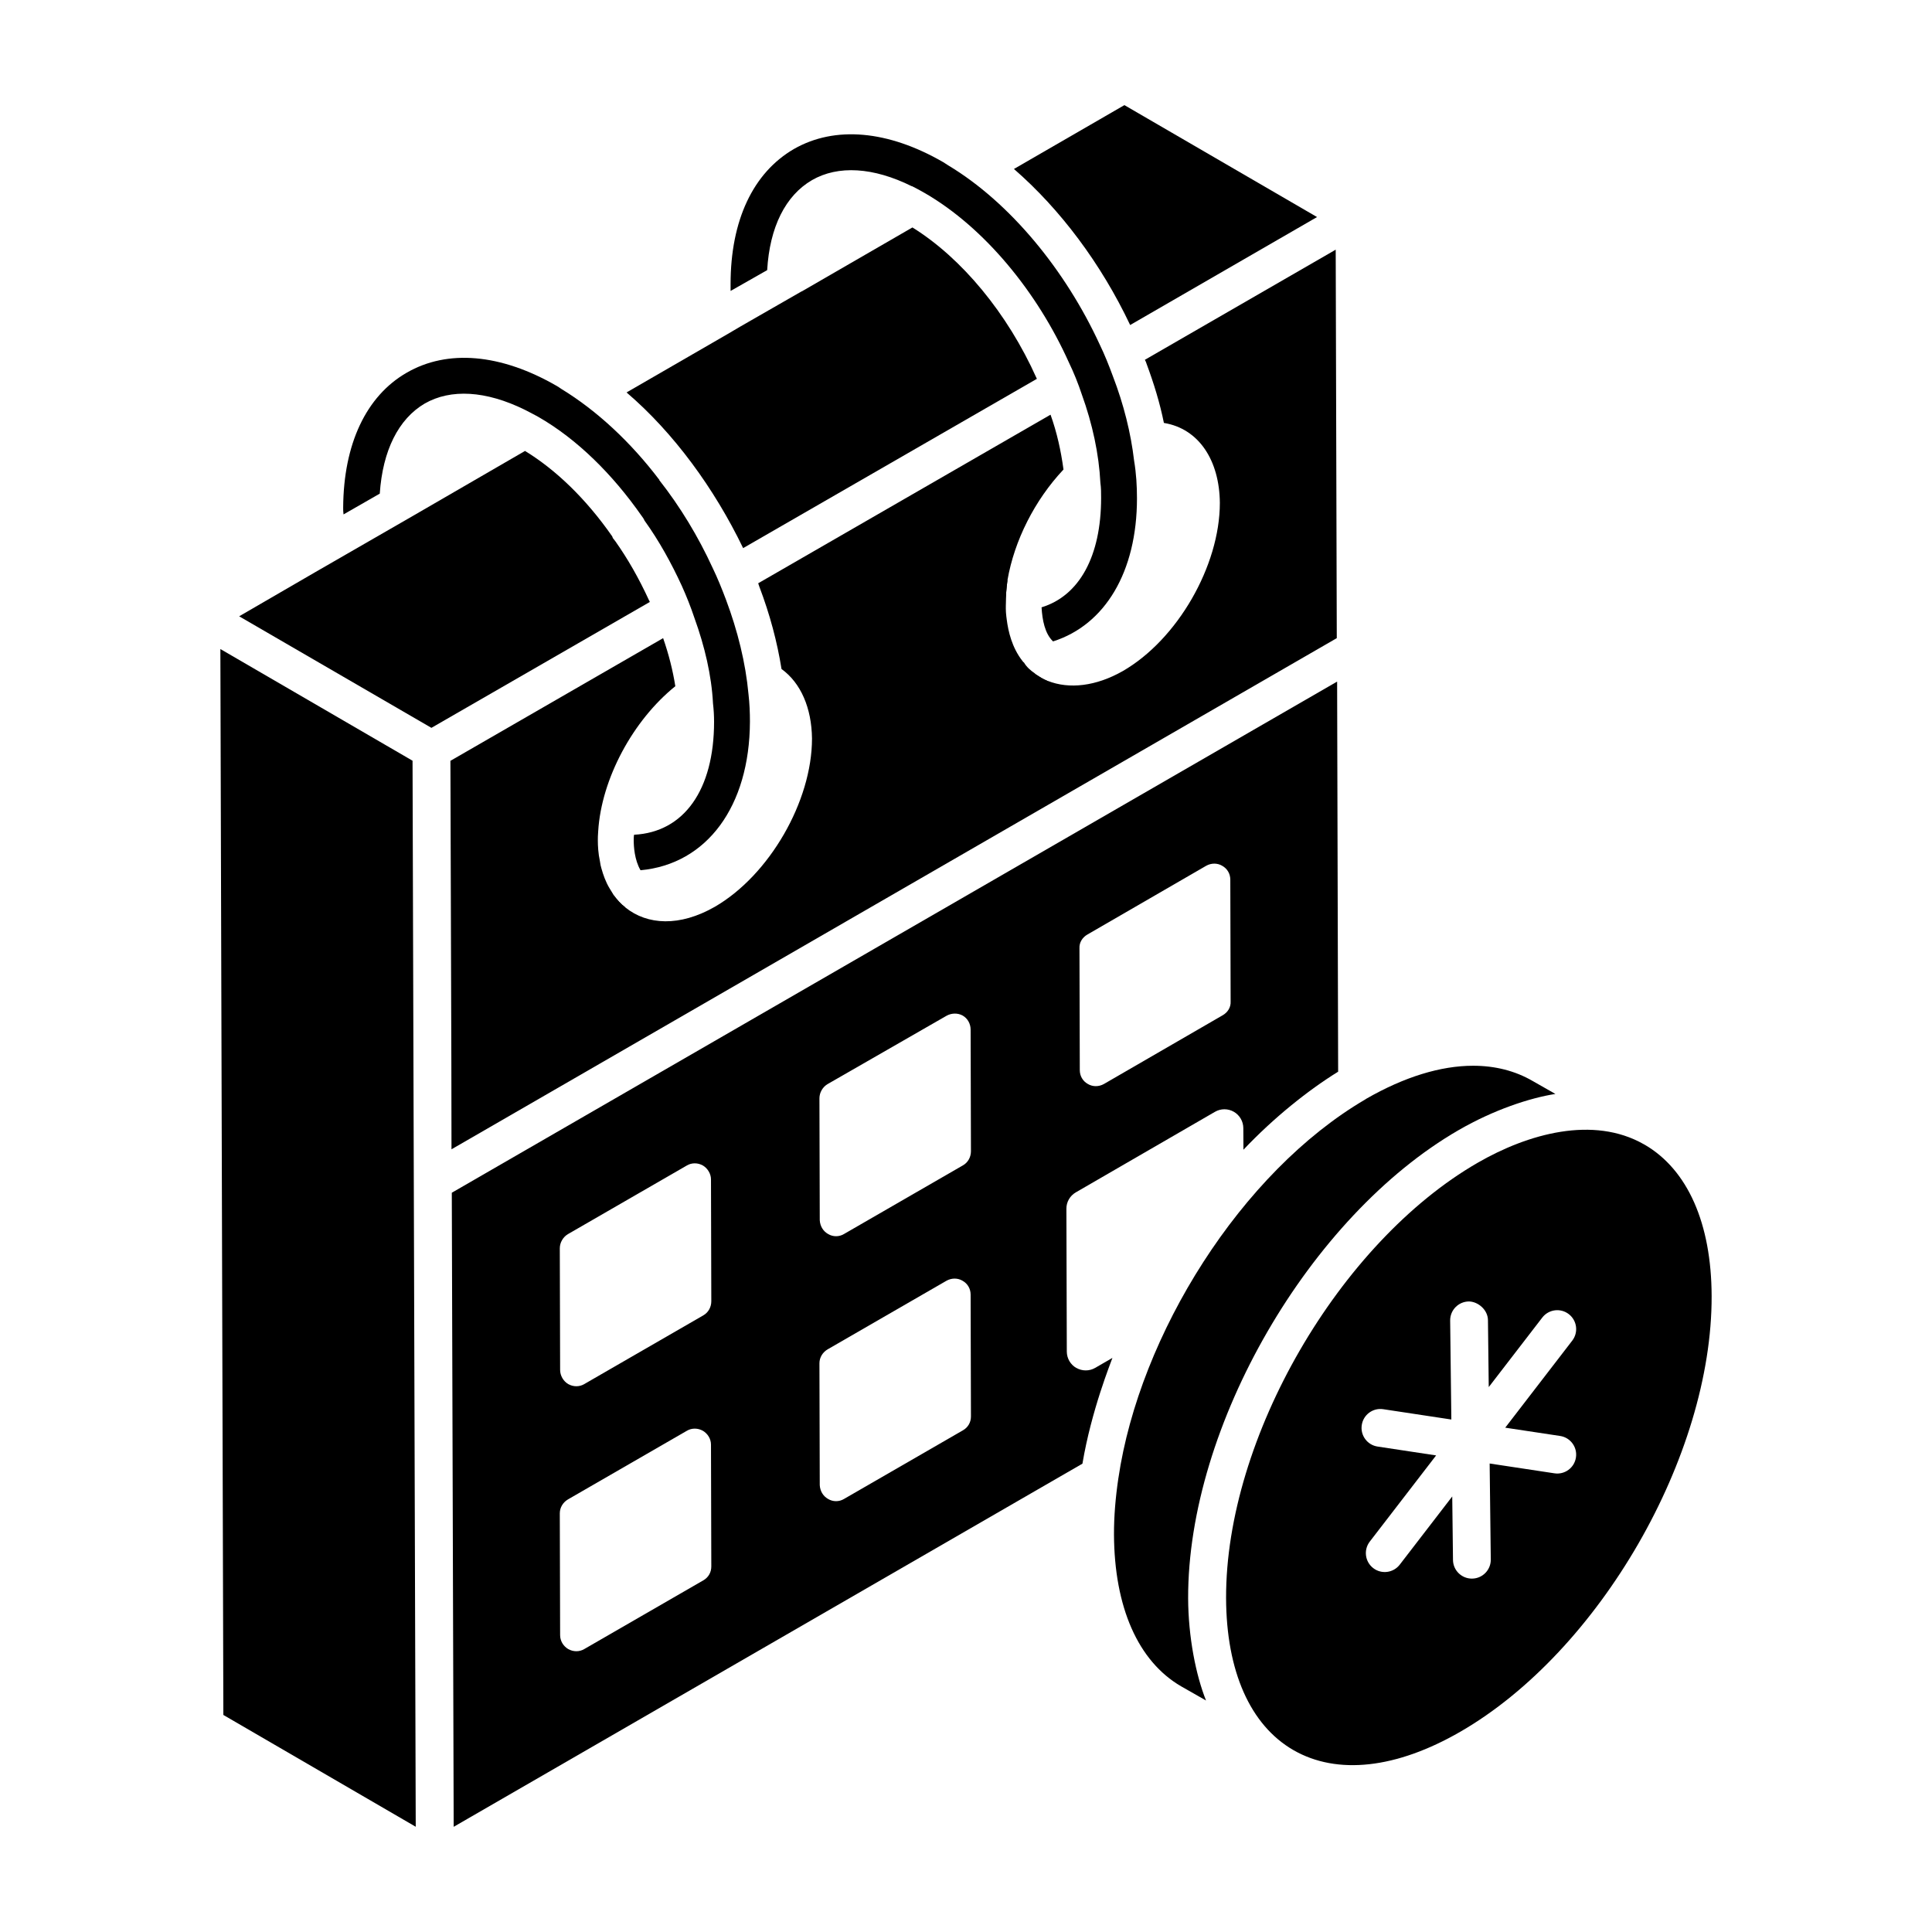<?xml version="1.0" encoding="UTF-8"?>
<!-- Uploaded to: ICON Repo, www.iconrepo.com, Generator: ICON Repo Mixer Tools -->
<svg fill="#000000" width="800px" height="800px" version="1.1" viewBox="144 144 512 512" xmlns="http://www.w3.org/2000/svg">
 <g>
  <path d="m202.4 316c0.055 18.965 0.738 263.51 0.793 282.48l50.98 29.629c-0.004-1.684-0.84-281.51-0.844-282.51 2.254 1.309-49.719-28.895-50.93-29.598z"/>
  <path d="m263.65 448.01v-0.191c0-3.516 0-22.055-0.285-102.19l56.371-32.512c1.52 4.371 2.566 8.555 3.231 12.738-11.219 9.031-19.582 24.523-20.438 38.402-0.094 1.047-0.094 1.902-0.094 2.473 0 1.426 0.094 3.422 0.57 5.609 0.094 0.664 0.191 1.234 0.379 1.805 0.477 1.711 1.141 3.613 2.188 5.324l1.047 1.711c0.855 1.234 1.902 2.375 3.137 3.328 5.801 4.656 14.355 5.133 23.672-0.191 14.449-8.363 25.762-27.945 25.762-44.582-0.094-8.078-2.945-14.734-8.078-18.441-1.141-7.129-3.043-14.355-5.894-21.863-0.094-0.285-0.191-0.57-0.285-0.855l77.473-44.676c1.711 4.754 2.758 9.602 3.422 14.449v0.094c-7.606 8.078-13.023 18.82-14.828 29.277-0.285 2.188-0.477 4.371-0.477 6.559 0 1.426 0.094 2.758 0.285 3.992 0.379 2.945 1.332 7.32 4.184 10.934 0.094 0.094 0.191 0.285 0.379 0.379 0.664 1.141 1.711 2.09 2.852 2.852l0.191 0.191c1.047 0.762 1.996 1.332 3.137 1.805h0.094c5.703 2.281 12.832 1.426 19.867-2.566 14.543-8.363 25.762-27.945 25.762-44.582-0.094-11.219-5.512-19.676-14.828-21.199-1.047-5.227-2.66-10.457-4.562-15.59-0.094-0.379-0.285-0.762-0.477-1.141l50.57-29.184 0.285 102.95-234.61 135.46v-0.094-0.094z"/>
  <path d="m316.22 303.52-57.891 33.367-50.949-29.562 20.152-11.691 26.234-15.113 29.371-17.016c8.082 4.941 16.066 12.547 23.098 22.625l0.191 0.477 0.664 0.855c3.231 4.562 6.18 9.695 8.934 15.684 0.102 0.09 0.102 0.281 0.195 0.375z"/>
  <path d="m418.79 244.39-77.852 44.867c-7.606-15.766-18.383-30.566-30.895-41.254l26.805-15.492 3.231-1.902 16.445-9.41 29.277-16.922c13.023 8.078 25.191 22.719 32.891 39.926 0 0.094 0.098 0.094 0.098 0.188z"/>
  <path d="m493.03 201.52-49.527 28.613c-7.699-16.254-18.535-30.703-30.801-41.352l29.277-16.922z"/>
  <path d="m530.55 443.49c9.293-5.379 18.914-8.535 25.648-9.582l-5.996-3.414c-4.664-2.715-9.996-4.059-15.809-4.059-8.598 0-18.25 2.957-28.359 8.773-0.078 0.043-0.141 0.117-0.223 0.156-32.84 19.215-59.836 62.301-65.43 100.4 0 0.008-0.008 0.012-0.008 0.02-0.742 5.031-1.168 10.004-1.156 14.848 0.09 19.324 6.398 33.625 17.781 40.254l6.613 3.766c-2.672-6.688-4.703-16.766-4.742-27.113-0.098-45.734 32.258-101.28 71.68-124.05z"/>
  <path d="m429.23 506.52c-1.555-0.891-2.504-2.543-2.516-4.328l-0.109-37.859c-0.012-1.793 0.949-3.453 2.504-4.348l36.867-21.34c1.535-0.895 3.441-0.906 5-0.012 1.547 0.887 2.504 2.535 2.516 4.32l0.031 5.731c8.074-8.512 17.082-15.711 25.098-20.676l-0.27-103.38-234.62 135.46c0.359 120.79 0.465 156.32 0.492 165.32v0.477-0.25c0.004 0.852 0.004 1.418 0.004 1.816v0.34 0.27-0.035 0.09 0.008l166.63-96.238c2.375-14.164 7.574-26.906 7.945-28.027l-4.57 2.644c-1.559 0.902-3.473 0.883-4.996 0.004zm2.977-114.88 31.43-18.191c1.367-0.77 2.988-0.77 4.269 0 1.367 0.77 2.137 2.137 2.137 3.672l0.086 32.281c0.086 1.535-0.77 2.902-2.137 3.672l-31.43 18.191c-1.367 0.77-2.988 0.77-4.269 0-1.367-0.77-2.137-2.137-2.137-3.672l-0.086-32.281c-0.082-1.535 0.773-2.902 2.137-3.672zm-101.84 171.18-31.523 18.195c-1.281 0.77-2.906 0.77-4.269 0-1.281-0.77-2.137-2.137-2.137-3.676l-0.086-32.293c0-1.539 0.855-2.906 2.137-3.672l31.523-18.195c1.281-0.77 2.906-0.77 4.269 0 1.281 0.77 2.137 2.137 2.137 3.672l0.086 32.293c0 1.539-0.77 2.906-2.137 3.676zm0-70.223-31.523 18.195c-1.281 0.77-2.906 0.77-4.269 0-1.281-0.77-2.137-2.223-2.137-3.758l-0.086-32.207c0-1.539 0.855-2.988 2.137-3.758l31.523-18.195c1.281-0.77 2.906-0.77 4.269 0 1.281 0.77 2.137 2.223 2.137 3.672l0.086 32.293c0 1.535-0.77 2.988-2.137 3.758zm68.812 30.457-31.523 18.195c-1.281 0.77-2.906 0.77-4.188 0-1.367-0.77-2.137-2.137-2.223-3.672l-0.086-32.293c0-1.539 0.855-2.902 2.137-3.672l31.523-18.195c1.367-0.77 2.988-0.77 4.269 0 1.367 0.77 2.137 2.137 2.137 3.672l0.086 32.293c0 1.535-0.766 2.902-2.133 3.672zm0-70.215-31.523 18.195c-1.281 0.77-2.906 0.77-4.188 0-1.367-0.77-2.137-2.137-2.223-3.672l-0.086-32.293c0-1.539 0.855-2.992 2.137-3.758l31.523-18.109c1.367-0.77 2.988-0.77 4.269-0.086 1.367 0.77 2.137 2.223 2.137 3.758l0.086 32.207c0 1.535-0.766 2.988-2.133 3.758z"/>
  <path d="m579.89 447.38c-0.004-0.004-0.012-0.004-0.016-0.004l-0.254-0.145c-13.375-7.602-30.605-2.832-44.043 4.926-36.602 21.125-66.777 72.918-66.652 115.35 0.059 19.387 6.406 33.703 17.871 40.305 11.57 6.648 27.262 4.902 44.223-4.894 36.836-21.27 66.711-73.062 66.582-115.46-0.055-19.238-6.348-33.453-17.711-40.082zm-22.445 77.164c2.731 0.41 4.617 2.965 4.195 5.699-0.41 2.742-2.973 4.621-5.703 4.199l-17.164-2.598 0.301 25.438c0.031 2.762-2.18 5.031-4.949 5.066h-0.059c-2.738 0-4.981-2.199-5.008-4.949l-0.199-16.82-13.914 18.074c-1.688 2.188-4.84 2.602-7.023 0.91-2.191-1.688-2.602-4.832-0.918-7.023l17.586-22.84-15.512-2.348c-2.731-0.41-4.617-2.965-4.195-5.699 0.41-2.742 2.965-4.625 5.703-4.199l18.035 2.731-0.312-26.219c-0.031-2.762 2.18-5.031 4.949-5.066 2.394 0.012 5.039 2.18 5.066 4.949l0.211 17.742 14.188-18.426c1.691-2.195 4.832-2.598 7.023-0.91 2.191 1.688 2.602 4.832 0.918 7.023l-17.762 23.07z"/>
  <path d="m340.08 230.61 16.445-9.41v0.094z"/>
  <path d="m410.99 297.72c-0.285 2.188-0.477 4.371-0.477 6.559 0 1.426 0.094 2.758 0.285 3.992-0.191-1.234-0.191-2.09-0.285-2.758l-0.379-7.512z"/>
  <path d="m418.41 322.62c1.047 0.762 1.996 1.332 3.137 1.805l-0.949 0.285z"/>
  <path d="m445.31 276.05c0 19.488-8.461 33.555-22.242 37.93-2.188-2.09-2.852-5.703-3.043-9.031 9.98-3.043 15.781-13.5 15.781-28.992 0-1.332 0-2.66-0.191-3.992-0.379-7.606-2.09-15.59-4.941-23.48-0.949-2.852-2.09-5.703-3.422-8.461-8.363-18.633-22.34-35.648-38.023-44.773-1.141-0.664-2.375-1.332-3.516-1.902h-0.094c-10.172-5.039-19.488-5.609-26.426-1.617-7.035 4.086-11.219 12.453-11.883 23.859l-9.695 5.512-0.004-1.801c0-16.922 5.988-29.562 16.824-35.836 10.836-6.18 24.906-4.941 39.543 3.516 0.477 0.285 0.855 0.57 1.332 0.855 16.445 9.887 31.086 27.852 40.113 47.434 1.332 2.758 2.473 5.609 3.516 8.461 2.852 7.414 4.754 15.02 5.609 22.34 0.574 3.422 0.762 6.75 0.762 9.98z"/>
  <path d="m306.62 381.18c0.855 1.234 1.902 2.375 3.137 3.328l-1.141 0.094z"/>
  <path d="m342.74 335.27c-0.094 22.434-11.406 37.738-28.992 39.355-1.617-2.758-1.805-6.367-1.805-7.891 0-0.477 0-1.047 0.094-1.52 13.211-0.664 21.199-11.883 21.199-29.941 0-1.617-0.094-3.231-0.285-4.848-0.379-7.414-2.188-15.113-4.941-22.719-0.949-2.852-2.09-5.703-3.328-8.461-2.758-5.988-5.988-11.883-9.887-17.301-0.191-0.477-0.477-0.855-0.762-1.234-7.699-11.027-17.109-20.344-27.375-26.234-1.234-0.664-2.473-1.332-3.613-1.902-10.266-5.039-19.582-5.609-26.52-1.617-6.938 4.086-11.121 12.453-11.883 23.859l-9.605 5.508c-0.094-0.664-0.094-1.234-0.094-1.805 0.094-16.824 6.082-29.562 16.824-35.742 10.836-6.273 24.906-5.039 39.641 3.422 0.477 0.285 0.949 0.57 1.332 0.855 9.504 5.797 18.441 14.164 25.949 24.051 0.094 0 0.094 0 0 0.094 5.609 7.129 10.363 15.02 14.164 23.289 1.332 2.758 2.473 5.609 3.516 8.363 3.137 8.363 5.227 16.824 5.988 25.094 0.289 2.477 0.383 4.949 0.383 7.324z"/>
 </g>
</svg>